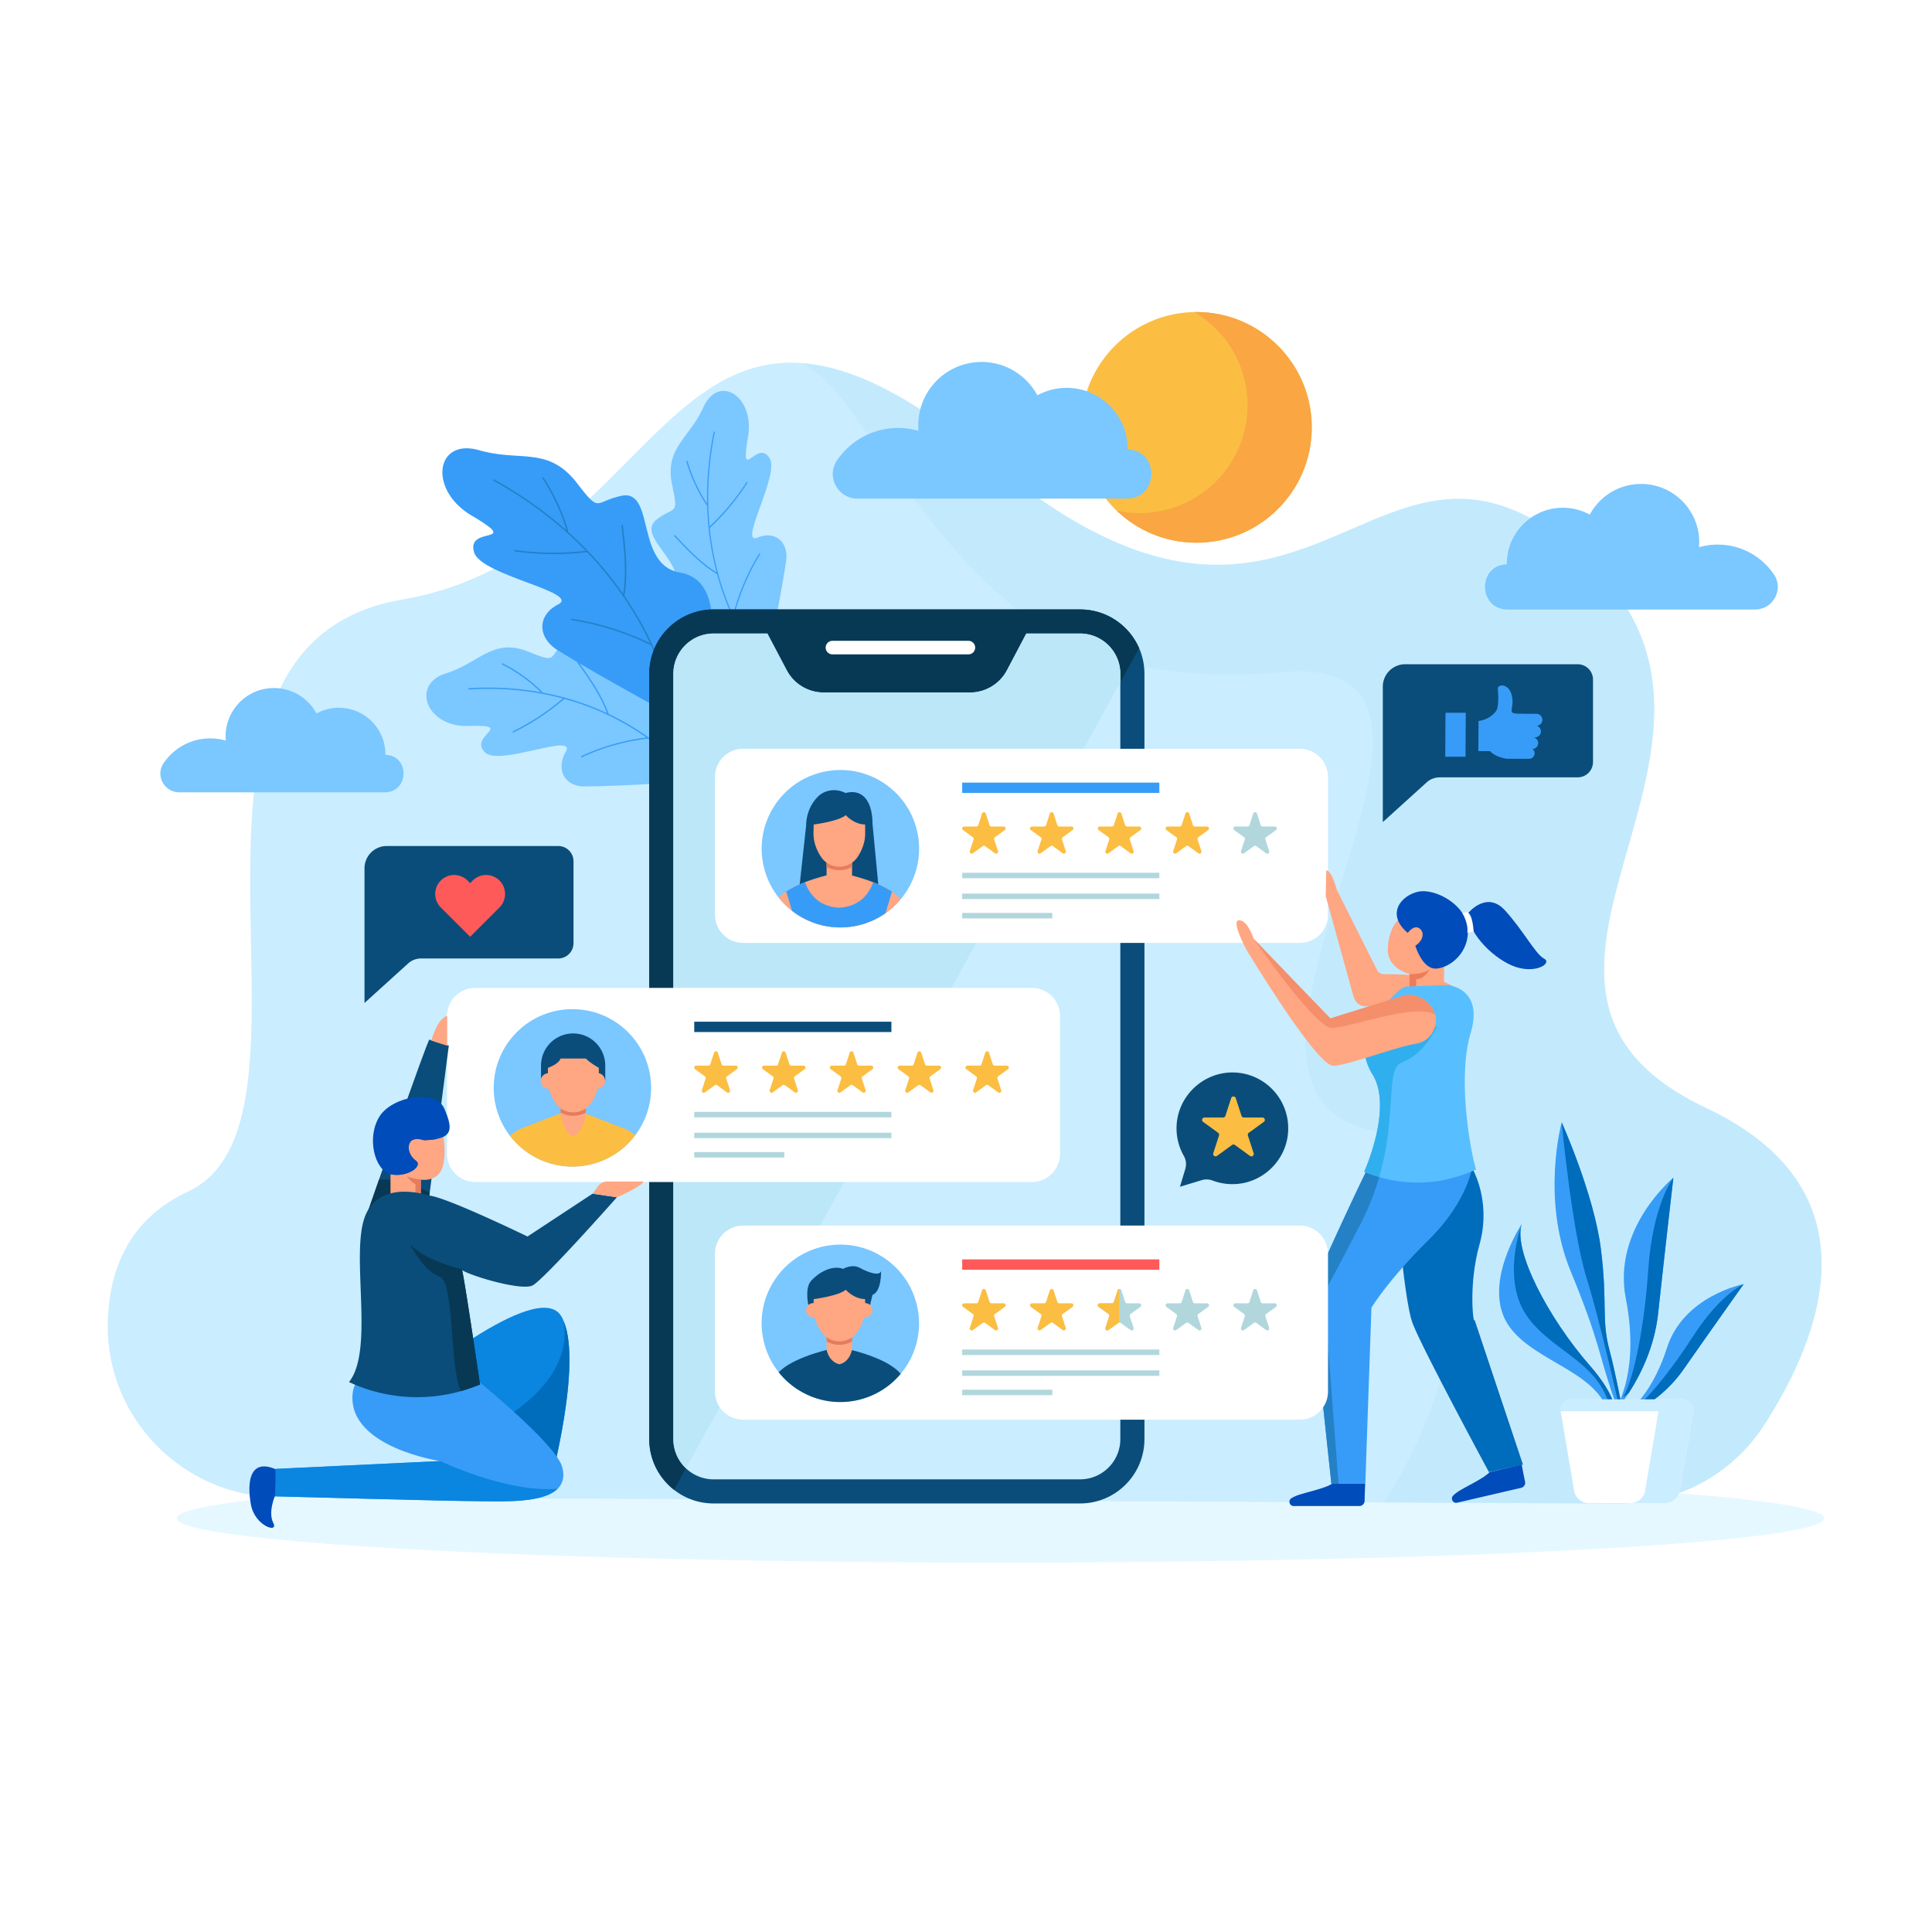 <svg xmlns="http://www.w3.org/2000/svg" xmlns:xlink="http://www.w3.org/1999/xlink" viewBox="0 0 500 500"><path fill="#fff" d="M0 0h500v500H0z"/><path d="M472.117 392.945c0-6.328-95.452-11.459-213.198-11.459s-213.198 5.13-213.198 11.459c0 6.328 95.452 11.458 213.198 11.458s213.198-5.13 213.198-11.458z" fill="#e6f8ff"/><path d="M72.234 387.499c-24.848-.116-44.998-20.544-44.335-45.383.36-13.502 5.41-26.597 20.753-33.733 40.421-18.8-15.98-141.004 55.462-153.224s68.622-105.283 152.284-35.721C340.06 189 355.101 94.997 409.622 143.879s-35.721 110.923 31.961 142.884c44.63 21.075 29.993 58.908 14.845 82.236-8.22 12.658-22.374 20.197-37.467 20.126l-346.727-1.626z" fill="#caedff"/><path d="M418.96 389.123c15.093.071 29.247-7.468 37.468-20.126 15.148-23.327 29.785-61.16-14.845-82.236-67.682-31.961 22.561-94.003-31.961-142.884s-69.562 45.121-153.224-24.441c-20.585-17.115-35.932-24.381-48.44-25.433 4.231 2.864 8.219 6.695 11.816 11.731 30.395 42.553 48.632 73.623 112.123 68.22 63.491-5.404-28.368 105.369 21.614 118.202 33.018 8.477 28.597 59.393 4.663 96.682l60.786.285z" opacity=".44" fill="#bae6f7"/><path d="M198.162 173.821c.045-.06-7.556-.548-14.452-3.959-6.871-3.183-13.038-9.29-9.551-15.318 5.154-8.26-9.502-15.257-4.519-19.853 5.073-4.073 6.137-.7 4.184-9.81-1.609-9.299 4.79-11.532 8.39-19.851 4.113-8.368 13.566-2.107 11.227 8.814-1.839 11.269 2.509-.373 5.708 4.709 2.726 4.196-8.01 22.28-3.26 20.643 4.39-1.976 8.172.777 7.586 5.828-1.709 11.635-5.529 28.566-5.313 28.797z" fill="#7bc7ff"/><path d="M201.659 178.577c-.05.003-.092-.017-.129-.06-5.897-6.891-12.615-17.5-15.927-29.826a3.416 3.416 0 01-.026-.096l-.081-.049c-3.075-1.852-5.859-4.423-8.452-7.103a199.514 199.514 0 01-2.551-2.694c-.049-.052-.057-.095-.028-.152.04-.081.138-.142.221-.105.02.009.041.024.06.044a202.78 202.78 0 002.491 2.635c2.39 2.473 4.946 4.859 7.748 6.666l.467.299-.147-.564c-1.327-5.189-2.128-10.671-2.297-16.639l-.004-.158-.133-.061a.126.126 0 01-.057-.048c-2.196-3.329-3.965-7.116-5.177-11.184-.021-.072-.011-.123.034-.168.057-.056.147-.072.202-.036a.158.158 0 01.06.093c1.109 3.726 2.693 7.223 4.647 10.339l.41.649a69.19 69.19 0 01-.011-.789c-.057-5.644.451-11.515 1.725-17.795.015-.075.047-.089.059-.094.045-.021.112-.008.163.029.061.044.083.107.067.187-1.73 8.561-2.053 16.493-1.392 23.877l.043.466.32-.305a60.7 60.7 0 009.241-11.176c.03-.047.059-.068.12-.036a.227.227 0 01.11.138.17.17 0 01-.023.14 60.686 60.686 0 01-9.616 11.554l-.106.087.014.136a73.428 73.428 0 002.131 11.594l.045.046c.039.04.051.09.037.15l-.016.064.018.064a73.455 73.455 0 003.774 10.481l.16-.592c1.523-5.571 3.792-10.745 6.601-15.275.04-.065.099-.088.175-.066a.186.186 0 01.119.095c.008.019.014.051-.018.102-2.955 4.769-5.301 10.229-6.814 16.098l-.022.085.036.081c2.753 6.005 6.419 12.152 11.87 18.648.05.059.036.094.029.111a.215.215 0 01-.17.113z" fill="#379cf7"/><path d="M180.32 202.281c-.067.039.744-8.235-1.453-16.204-1.976-7.906-6.959-15.509-13.507-12.686-9.036 4.272-13.455-12.624-18.842-7.966-4.886 4.837-1.735 6.509-10.402 2.985-8.912-3.184-12.206 3.37-21.035 5.956-8.966 3.133-4.389 14.303 6.797 13.482 11.444-.228-.796 2.648 3.681 6.89 3.681 3.594 23.37-5.169 20.945-.3-2.698 4.426-.622 8.935 4.467 9.089 11.783-.031 29.158-1.515 29.349-1.246z" fill="#7bc7ff"/><path d="M184.423 206.794a.17.17 0 00-.038-.149c-5.804-7.434-15.141-16.331-26.753-21.823l-.09-.043-.035-.095c-1.307-3.605-3.372-7.008-5.579-10.222a214.51 214.51 0 00-2.227-3.171c-.043-.061-.084-.076-.146-.054-.087.031-.164.127-.141.222a.219.219 0 00.034.071 212.387 212.387 0 012.179 3.097c2.036 2.962 3.959 6.091 5.267 9.395.073.183.145.366.216.55a51.396 51.396 0 00-.533-.246c-4.9-2.239-10.179-3.957-16.045-5.069l-.155-.029-.037-.153a.132.132 0 00-.038-.069 40.728 40.728 0 00-10.167-7.325c-.067-.034-.12-.031-.171.01-.065.052-.096.148-.07.212a.156.156 0 00.081.079 40.496 40.496 0 019.422 6.622c.191.181.382.362.571.544l-.777-.135c-5.565-.941-11.451-1.307-17.871-.912-.076.005-.096.037-.103.049-.028.045-.027.12.001.181a.165.165 0 00.173.101c8.751-.533 16.641.355 23.822 2.218l.453.119-.356.297a62.27 62.27 0 01-12.611 8.226c-.051.025-.077.054-.056.124.018.06.064.115.118.141a.152.152 0 00.142-.004 62.24 62.24 0 0013.048-8.571l.104-.101.132.036a67.812 67.812 0 0111.029 4.076l.06.029.037.056c.033.048.08.069.142.063l.066-.007.06.029c2.991 1.439 6.023 3.173 9.193 5.345l.518.357-.612.08c-5.762.774-11.259 2.417-16.211 4.74-.072.033-.103.093-.095.179.006.061.036.119.074.143.017.011.048.023.104-.003 5.213-2.444 11.005-4.124 17.061-4.842l.087-.01.073.052c5.464 3.905 10.913 8.815 16.402 15.706.05.063.087.053.104.049a.228.228 0 00.144-.165z" fill="#379cf7"/><path d="M175.184 186.017c-.092-.006 5.498-7.502 7.793-16.665 2.489-8.958 1.683-19.583-6.728-21.116-11.824-1.751-6.71-21.022-14.971-20.018-7.844 1.504-5.536 5.182-12.503-3.89-7.416-8.902-14.595-4.693-25.238-7.944-11.098-2.81-12.762 11.01-.688 17.51 12.001 7.244-2.345 2.05-.137 9.084 1.756 5.887 27.208 10.232 21.898 13.372-5.339 2.533-5.774 8.26-.584 11.73 12.241 7.656 31.114 17.551 31.158 17.937z" fill="#379cf7"/><path d="M176.85 193.07c.043-.044.058-.1.046-.169-1.754-10.997-6.331-25.717-15.223-38.62l-.069-.101.018-.115c.714-4.349.524-8.997.081-13.554a251.062 251.062 0 00-.49-4.528c-.01-.087-.044-.128-.12-.147-.107-.027-.243.017-.274.123a.223.223 0 00-.006.091c.171 1.48.339 2.956.482 4.425.411 4.201.61 8.491.071 12.548l-.091.674c-.136-.196-.274-.391-.411-.586-3.797-5.368-8.287-10.478-13.733-15.383l-.144-.13.05-.173a.157.157 0 00.001-.091c-1.366-4.702-3.501-9.368-6.341-13.737-.05-.077-.107-.108-.184-.102-.097.009-.184.081-.194.16-.005.039.007.081.039.129 2.602 4 4.613 8.265 5.972 12.57.095.3.188.6.28.9a151.15 151.15 0 00-.729-.638c-5.233-4.543-11.128-8.738-18.013-12.542-.082-.045-.121-.027-.135-.02-.055.026-.097.098-.103.176-.006.092.034.163.121.211 9.383 5.192 17.057 11.2 23.436 17.691.134.137.268.273.401.411l-.539.056a74.48 74.48 0 01-17.802-.248c-.068-.009-.111.002-.129.083a.282.282 0 00.042.213c.035.051.084.08.149.089a74.48 74.48 0 0018.454.197l.166-.03.116.121c3.529 3.696 6.498 7.374 9.1 11.148l.046.067.007.079c.006.068.043.12.111.153l.073.037.046.068a90.071 90.071 0 016.468 11.181l.332.684-.681-.321c-6.421-3.008-13.065-5-19.535-5.977-.093-.014-.161.023-.201.112-.029.064-.031.139-.006.187.012.022.036.053.11.065 6.81 1.03 13.782 3.179 20.475 6.433l.096.047.046.098c3.426 7.351 6.259 15.669 7.998 25.934.015.094.059.108.08.115.074.027.18-.002.24-.064z" fill="#2481c6"/><path d="M279.525 157.719h-94.844c-9.2 0-16.658 7.458-16.658 16.658v198.061c0 9.2 7.458 16.658 16.658 16.658h94.844c9.2 0 16.658-7.458 16.658-16.658V174.376c0-9.2-7.458-16.657-16.658-16.657z" fill="#0a4d7a"/><path d="M279.525 157.719h-94.844c-9.2 0-16.658 7.458-16.658 16.658v198.06c0 5.339 2.522 10.08 6.428 13.128l120.362-217.798c-2.558-5.91-8.437-10.048-15.288-10.048z" fill="#083954"/><path d="M250.621 165.834h-35.186c-.967 0-1.759.792-1.759 1.759 0 .968.792 1.759 1.759 1.759h35.186c.968 0 1.759-.792 1.759-1.759 0-.967-.792-1.759-1.759-1.759z" fill="#fff"/><path d="M279.525 163.96h-13.917l-5.007 9.49a10.814 10.814 0 01-9.564 5.767h-37.868c-4.011 0-7.692-2.22-9.564-5.767l-5.007-9.49h-13.917c-5.743 0-10.416 4.673-10.416 10.416v198.061c0 5.743 4.673 10.416 10.416 10.416h94.844c5.744 0 10.416-4.673 10.416-10.416V174.376c0-5.743-4.672-10.416-10.416-10.416z" fill="#caedff"/><path d="M289.941 174.378v2.198L177.523 380c-2.005-1.909-3.259-4.589-3.259-7.568V174.378c0-5.746 4.676-10.421 10.412-10.421h13.921l5.003 9.496a10.823 10.823 0 009.573 5.765h37.868a10.82 10.82 0 009.563-5.765l5.003-9.496h13.921c5.737 0 10.413 4.676 10.413 10.421z" opacity=".85" fill="#bae6f7"/><g><path d="M336.392 193.783H192.325a7.292 7.292 0 00-7.292 7.292v35.654a7.292 7.292 0 007.292 7.292h144.067a7.292 7.292 0 007.292-7.292v-35.654a7.292 7.292 0 00-7.292-7.292z" fill="#fff"/><path d="M255.119 210.541l.977 3.008a.51.51 0 00.484.352h3.163a.51.51 0 01.299.922l-2.559 1.859a.511.511 0 00-.185.57l.977 3.008a.51.51 0 01-.784.57l-2.559-1.859a.509.509 0 00-.599 0l-2.558 1.859a.51.51 0 01-.784-.57l.977-3.008a.511.511 0 00-.185-.57l-2.559-1.859a.51.51 0 01.299-.922h3.163a.51.51 0 00.485-.352l.977-3.008a.51.51 0 01.971 0zM272.665 210.541l.977 3.008a.51.51 0 00.485.352h3.162a.51.51 0 01.299.922l-2.558 1.859a.51.51 0 00-.185.57l.977 3.008a.51.51 0 01-.784.57l-2.559-1.859a.509.509 0 00-.599 0l-2.559 1.859a.51.51 0 01-.784-.57l.977-3.008a.511.511 0 00-.185-.57l-2.559-1.859a.51.51 0 01.299-.922h3.162a.51.51 0 00.485-.352l.977-3.008a.511.511 0 01.972 0zM290.211 210.541l.977 3.008a.51.51 0 00.485.352h3.163a.51.51 0 01.299.922l-2.559 1.859a.51.51 0 00-.185.57l.977 3.008a.51.51 0 01-.784.57l-2.559-1.859a.509.509 0 00-.599 0l-2.559 1.859a.51.51 0 01-.784-.57l.977-3.008a.511.511 0 00-.185-.57l-2.559-1.859a.51.51 0 01.299-.922h3.163a.508.508 0 00.484-.352l.977-3.008c.155-.47.82-.47.972 0zM307.757 210.541l.977 3.008a.51.51 0 00.484.352h3.163a.51.51 0 01.299.922l-2.558 1.859a.51.51 0 00-.185.57l.977 3.008a.51.51 0 01-.784.57l-2.559-1.859a.509.509 0 00-.599 0l-2.558 1.859a.51.51 0 01-.784-.57l.977-3.008a.511.511 0 00-.185-.57l-2.559-1.859a.51.51 0 01.299-.922h3.163a.51.51 0 00.485-.352l.977-3.008c.154-.47.818-.47.97 0z" fill="#fbbe42"/><path d="M325.303 210.541l.977 3.008a.51.51 0 00.485.352h3.162a.51.51 0 01.299.922l-2.558 1.859a.51.51 0 00-.185.57l.977 3.008a.51.51 0 01-.784.57l-2.559-1.859a.509.509 0 00-.599 0l-2.559 1.859a.51.51 0 01-.784-.57l.977-3.008a.511.511 0 00-.185-.57l-2.559-1.859a.51.51 0 01.299-.922h3.162a.51.51 0 00.485-.352l.977-3.008c.156-.47.82-.47.972 0zM249.015 225.865h51.024v1.417h-51.024z" fill="#b1d7dd"/><path fill="#379cf7" d="M249.015 202.537h51.024v2.671h-51.024z"/><path fill="#b1d7dd" d="M249.015 231.259h51.024v1.417h-51.024zM249.015 236.268h23.323v1.417h-23.323z"/><g><circle transform="rotate(-13.17 217.44 219.633)" cx="217.487" cy="219.657" fill="#7bc7ff" r="20.371"/><defs><circle id="prefix__a" transform="rotate(-13.17 217.44 219.633)" cx="217.487" cy="219.657" r="20.371"/></defs><clipPath id="prefix__b"><use xlink:href="#prefix__a" overflow="visible"/></clipPath><g clip-path="url(#prefix__b)"><path d="M227.591 231.99l-1.788-18.823c0-4.82-1.893-9.254-6.993-7.939-2.305-1.208-5.177-.927-7.062.867-1.995 1.9-3.138 4.789-3.138 7.703l-1.998 18.298 20.979-.106z" fill="#0a4d7a"/><path d="M220.51 222.321v4.144s-.579 3.24-3.306 3.787c-2.843-.746-3.283-3.787-3.283-3.787v-4.144h6.589z" fill="#ffa683"/><path d="M220.51 221.728v2.638c-.998.539-2.13.83-3.294.83a6.939 6.939 0 01-3.295-.83v-2.638h6.589z" fill="#e57c5c"/><path d="M223.898 213.388c-3.029-.085-5.012-2.43-5.012-2.43-1.845 1.606-8.311 2.43-8.311 2.43l-.044 2.552c0 1.923.812 4.26 2.111 6.058 1.057 1.463 2.769 2.31 4.573 2.31 1.805 0 3.516-.847 4.573-2.31 1.3-1.798 2.111-4.135 2.111-6.058l-.001-2.552zM233.509 233.357c-2.581-4.439-13.507-6.892-13.507-6.892l-2.872 1.101-2.873-1.101s-10.926 2.452-13.507 6.892l-3.166 23.925 5.025-.078 2.942-19.976s1.858 6.452 1.755 10.22c-.103 3.768-1.276 9.996-1.276 9.996h22.201s-1.173-6.228-1.276-9.996c-.103-3.768 1.755-10.22 1.755-10.22l2.942 19.976 5.025.078-3.168-23.925z" fill="#ffa683"/><path d="M225.983 228.324c-.872 2.489-3.123 6.296-8.819 6.594-5.714-.298-7.962-4.129-8.828-6.618-1.669.645-3.411 1.459-4.861 2.424l1.963 6.504c.031.049.058.114.087.17l.025-.17s.082.286.206.755c.021.072.04.149.06.226.509 1.946 1.568 6.368 1.489 9.24-.103 3.768-1.276 9.996-1.276 9.996h22.201s-1.173-6.228-1.276-9.996c-.103-3.768 1.755-10.22 1.755-10.22l.041.276c.045-.098.089-.196.14-.276l1.952-6.465c-1.445-.972-3.186-1.79-4.859-2.44z" fill="#379cf7"/></g></g></g><g><path d="M358.12 252.112a1.997 1.997 0 01-1.727-1.066l-10.438-20.777s-1.249-4.996-2.718-4.996l-.147 6.612 7.06 25.545c.409 1.596 1.242 2.96 3.372 3.01 4.338.101 12.272 1.492 17.443 2.848 5.29 1.388 9.74-.033 9.74-.033.33-11.681-18.137-11.045-22.585-11.143z" fill="#ffa683"/><path d="M373.739 249.5v5.907h-8.968v-3.327s-5.897-1.392-5.61-6.716c.287-5.323 2.785-7.903 4.136-8.313 1.351-.41 7.862 2.211 7.985 2.539.123.328.819 5.979.819 5.979l1.638 3.931z" fill="#ffa683"/><path d="M364.321 241.433s1.589-2.242 3.07-1.132c1.481 1.111.741 3.332-1.111 4.443 0 0 1.851 6.294 5.554 5.924 3.702-.37 8.457-4.281 8.047-10.382-.41-6.101-8.377-10.397-12.735-9.541-4.381.86-8.681 5.733-2.825 10.688zM379.841 236.437s4.832-6.142 9.664-.819 7.862 11.302 10.074 12.449c2.211 1.146-1.884 3.931-7.207 2.211-5.324-1.72-12.204-8.272-12.531-13.841z" fill="#004cba"/><path d="M364.771 255.407v-3.327s3.666.144 5.225-1.275c0 0-1.094 2.537-3.491 2.606v1.996h-1.734z" fill="#ed7d5a"/><path d="M360.833 302.659s2.113 33.034 4.802 39.948c2.689 6.914 19.697 38.367 19.697 38.367l8.811-1.94-12.566-37.58c-.096 2.305-1.765-8.53 1.344-19.494 1.824-6.434 1.121-13.455-1.606-19.065l-22.017-.237" fill="#006cbc"/><path d="M381.143 301.267s-.825 9.178-11.379 19.59c-10.659 10.515-14.837 17.573-14.837 17.573l-1.584 45.518h-8.787s-5.186-47.967-5.042-49.695c.144-1.728 14.693-32.986 16.421-35.723 1.729-2.737 25.208 2.737 25.208 2.737z" fill="#379cf7"/><path d="M374.661 254.932s9.424.704 5.954 12.388c-3.793 12.772.555 33.242 1.419 35.355l-2.825 1.126a35.174 35.174 0 01-26.154-.565s7.491-16.517 2.161-25.16c-3.428-5.559-2.417-11.168 1.584-16.133 2.593-3.217 5.862-6.568 7.154-6.628l10.707-.383z" fill="#57bfff"/><path d="M344.558 383.951h1.857l-3.761-49.349c.621-1.029 2.772-4.97 9.293-17.523a67.93 67.93 0 004.997-12.459 33.393 33.393 0 01-3.501-1.223c-4.656 9.566-13.815 29.488-13.929 30.857-.147 1.724 5.044 49.697 5.044 49.697z" fill="#2481c6"/><path d="M362.805 274.968c-4.401 1.63-1.131 13.324-5.864 29.649a35.048 35.048 0 01-3.887-1.382s7.491-16.517 2.161-25.16c-1.689-2.739-2.296-5.491-2.003-8.172l18.681-4.246c0 .001-3.103 7.094-9.088 9.311z" fill="#30afef"/><path d="M322.538 245.709s17.1 28.419 22.092 30.034c2.219.718 16.047-4.683 21.882-5.642a6.09 6.09 0 005.078-6.565c-.335-3.647-4.518-6.749-8.096-5.965l-19.197 5.981s-16.255-16.809-19.875-20.651c0 0-1.5-4.729-3.731-4.729-1.996.001 1.034 5.912 1.847 7.537z" fill="#ffa683"/><path d="M336.175 386.859c2.424-.789 6.96-1.749 8.602-2.905h8.533c-.085 1.71-.13 3.372-.153 4.477a1.36 1.36 0 01-1.363 1.332h-16.989c-1.112 0-1.517-1.454-.57-2.037.493-.303 1.127-.602 1.94-.867zM377.787 385.755c2.183-1.316 6.384-3.277 7.723-4.774l8.312-1.929c.304 1.685.636 3.314.863 4.396a1.361 1.361 0 01-1.027 1.606l-16.549 3.84c-1.083.251-1.806-1.074-1.016-1.855.412-.407.961-.842 1.694-1.284z" fill="#004cba"/><path d="M344.632 266.035c4.02.098 22.001-6.647 26.778-3.424-.882-3.225-4.648-5.756-7.917-5.039l-19.197 5.981s-16.255-16.809-19.875-20.651c.001 0 15.84 23.026 20.211 23.133z" opacity=".58" fill="#ed7d5a"/><path d="M379.712 236.073l-1.255.226s1.623 2.633 1.284 5.096l1.623-.302s-.171-4.491-1.652-5.02z" fill="#fff"/></g><g><path d="M267.046 255.663H122.98a7.292 7.292 0 00-7.292 7.292v35.654a7.292 7.292 0 007.292 7.292h144.067a7.292 7.292 0 007.292-7.292v-35.654a7.294 7.294 0 00-7.293-7.292z" fill="#fff"/><g fill="#fbbe42"><path d="M185.773 272.421l.977 3.008a.51.51 0 00.484.352h3.162a.51.51 0 01.299.922l-2.559 1.859a.511.511 0 00-.185.57l.977 3.008a.51.51 0 01-.784.57l-2.558-1.859a.509.509 0 00-.599 0l-2.559 1.859a.51.51 0 01-.784-.57l.977-3.008a.511.511 0 00-.185-.57l-2.559-1.859a.51.51 0 01.299-.922h3.162a.51.51 0 00.485-.352l.977-3.008c.157-.469.821-.469.973 0zM203.32 272.421l.977 3.008a.51.51 0 00.485.352h3.162a.51.51 0 01.3.922l-2.559 1.859a.51.51 0 00-.185.57l.977 3.008a.51.51 0 01-.784.57l-2.559-1.859a.509.509 0 00-.599 0l-2.558 1.859a.51.51 0 01-.784-.57l.977-3.008a.51.51 0 00-.185-.57l-2.558-1.859a.51.51 0 01.299-.922h3.162a.51.51 0 00.485-.352l.977-3.008a.51.51 0 01.97 0zM220.866 272.421l.977 3.008a.51.51 0 00.485.352h3.163a.51.51 0 01.299.922l-2.558 1.859a.51.51 0 00-.185.57l.977 3.008a.51.51 0 01-.784.57l-2.558-1.859a.509.509 0 00-.599 0l-2.558 1.859a.51.51 0 01-.784-.57l.977-3.008a.511.511 0 00-.185-.57l-2.559-1.859a.51.51 0 01.299-.922h3.163a.508.508 0 00.484-.352l.977-3.008a.51.51 0 01.969 0zM238.412 272.421l.977 3.008a.51.51 0 00.484.352h3.163a.51.51 0 01.299.922l-2.559 1.859a.51.51 0 00-.185.57l.977 3.008a.51.51 0 01-.784.57l-2.559-1.859a.509.509 0 00-.599 0l-2.559 1.859a.51.51 0 01-.784-.57l.977-3.008a.511.511 0 00-.185-.57l-2.559-1.859a.51.51 0 01.299-.922h3.163a.51.51 0 00.485-.352l.977-3.008c.155-.469.819-.469.972 0zM255.958 272.421l.977 3.008a.51.51 0 00.485.352h3.162a.51.51 0 01.299.922l-2.558 1.859a.51.51 0 00-.185.57l.977 3.008a.51.51 0 01-.784.57l-2.559-1.859a.509.509 0 00-.599 0l-2.559 1.859a.51.51 0 01-.784-.57l.977-3.008a.511.511 0 00-.185-.57l-2.558-1.859a.51.51 0 01.299-.922h3.162a.51.51 0 00.485-.352l.977-3.008a.51.51 0 01.971 0z"/></g><path fill="#b1d7dd" d="M179.669 287.745h51.024v1.417h-51.024z"/><path fill="#0a4d7a" d="M179.669 264.418h51.024v2.671h-51.024z"/><path fill="#b1d7dd" d="M179.669 293.14h51.024v1.417h-51.024zM179.669 298.149h23.323v1.417h-23.323z"/><g><circle transform="rotate(-45.001 148.139 281.54)" cx="148.141" cy="281.538" fill="#7bc7ff" r="20.371"/></g><g><path d="M104.641 359.354s34.546-28.948 40.623-18.712c6.077 10.236-2.879 43.342-2.879 43.342l-37.744-24.63z" fill="#0a85e0"/><path d="M122.77 371.184l19.616 12.8s8.187-30.283 3.577-41.872c2.107 15.241-14.058 24.893-23.193 29.072z" fill="#006cbc"/><path d="M122.34 356.262s21.394 17.168 23.137 23.35c2.826 10.023-13.928 8.903-21.165 8.903-7.237 0-53.355-1.276-53.355-1.276l.417-7.094 42.542-2.026s-23.564-3.493-22.691-17.093c.875-13.6 31.115-4.764 31.115-4.764z" fill="#379cf7"/><path d="M144.318 385.283c-3.904 3.856-14.596 3.23-20.004 3.23-7.24 0-53.36-1.273-53.36-1.273l.424-7.095 42.543-2.024s16.948 8.156 30.059 7.201c.116-.011.232-.02.338-.039z" fill="#0a85e0"/><path d="M71.175 387.116s-1.879 4.238-.44 7.037c1.439 2.799-4.798.76-5.798-4.758s-.52-12.115 6.437-9.156l-.199 6.877z" fill="#004cba"/><path d="M95.151 313.719s15.531-44.879 15.993-44.675c1.813.8 5.011 1.546 5.011 1.546l-6.397 49.26-14.607-6.131z" fill="#0a4d7a"/><path d="M111.198 308.602c-3.533-1.671-7.943-3.625-13.115-3.305-2.132 6.112-2.932 8.423-2.932 8.423l14.607 6.131 1.44-11.249z" fill="#083954"/><path d="M114.595 301.85c-1.146 4.237-5.693 3.448-5.693 3.448v4.03h-7.844v-5.449c.009 0 .028.009.038.009 4.077.94 8.502-2.02 6.548-3.476-1.945-1.447-2.367-3.852-1.353-5.026 1.024-1.174 3.476-.301 3.476-.301 2.349-.066 3.965-.357 5.007-.883.404 2.406.432 5.384-.179 7.648z" fill="#ffa683"/><path d="M109.762 295.087s-2.448-.878-3.467.297c-1.019 1.176-.601 3.582 1.351 5.032 1.949 1.449-2.478 4.411-6.553 3.47-4.076-.94-6.351-9.448-2.854-14.984 3.211-5.084 14.495-7.292 16.768-1.962 2.272 5.331 2.407 7.939-5.245 8.147z" fill="#004cba"/><path d="M108.902 309.329v-4.03s-2.644-.354-3.676-.899c0 0 1.383 1.676 2.299 2.046v2.884h1.377z" fill="#e57c5c"/><path d="M110.998 309.406s-12.964-4.49-16.614 5.617c-3.65 10.107 2.553 34.335-4.058 42.651a41.705 41.705 0 0032.486 1.18l1.42-.541s-4.531-30.901-4.748-29.828c-.183.906 15.304 5.843 18.392 4.158 3.088-1.685 21.781-22.791 21.781-22.791l-6.291-.933-16.846 11.089c.001.002-21.26-10.323-25.522-10.602z" fill="#0a4d7a"/><path d="M159.658 309.854s6.477-2.799 6.877-4.078h-9.333c-.969 0-1.881.463-2.452 1.247l-1.384 1.898 6.292.933z" fill="#ffa683"/><path d="M124.233 358.314s-3.981-27.148-4.659-29.668c.077.078.206.168.384.27l-.474-.43s-9.886-2.399-13.404-6.557c0 0 3.359 6.877 7.677 8.476 3.856 1.428 2.487 22.23 5.452 29.629a41.533 41.533 0 003.604-1.18l1.42-.54z" fill="#083954"/><path d="M111.625 269.258s1.649-5.889 4.103-6.303l.002 7.689-4.105-1.386z" fill="#ffa683"/></g><g><defs><circle id="prefix__c" transform="rotate(-45.001 148.139 281.54)" cx="148.141" cy="281.538" r="20.371"/></defs><clipPath id="prefix__d"><use xlink:href="#prefix__c" overflow="visible"/></clipPath><path d="M170.514 311.378l-1.313-11.756a6.52 6.52 0 00-2.925-4.655l-4.078-2.665-.017.101v-.092l-3.365-1.302-3.423-1.326-2.835-1.098-1.244-.482-3.12 1.594-3.117-1.594-1.094.425-2.675 1.033-3.617 1.401-3.48 1.349v.055l-3.982 2.601a6.521 6.521 0 00-2.924 4.655l-1.313 11.756h8.264l.023 9.78h27.834l.023-9.78h8.378z" clip-path="url(#prefix__d)" fill="#fbbe42"/><g clip-path="url(#prefix__d)"><path d="M148.326 267.453a8.312 8.312 0 00-8.312 8.312v3.965h16.623v-3.965a8.311 8.311 0 00-8.311-8.312z" fill="#0a4d7a"/><path d="M151.621 285.921v2.911s-.015.086-.052.233c-.433 1.714-1.882 5.032-3.305 4.999-1.423-.033-2.818-3.418-3.144-5.155l-.013-.076v-2.911h6.514z" fill="#ffa683"/><path d="M151.621 285.335v2.608a6.857 6.857 0 01-3.257.821 6.857 6.857 0 01-3.257-.821v-2.608h6.514z" fill="#e57c5c"/><g fill="#ffa683"><path d="M143.963 279.765a2.016 2.016 0 10-4.032 0 2.016 2.016 0 004.032 0zM156.595 279.765a2.017 2.017 0 10-4.033.001 2.017 2.017 0 004.033-.001z"/></g><path d="M154.97 276.344c-2.384-1.331-3.348-2.395-3.348-2.395h-6.544c-.525 1.481-3.266 2.395-3.266 2.395l-.056 3.268c0 1.9.802 4.212 2.087 5.99a5.493 5.493 0 001.982 1.683 5.66 5.66 0 002.538.601c1.786 0 3.478-.839 4.523-2.284 1.286-1.779 2.087-4.09 2.087-5.99l-.003-3.268z" fill="#ffa683"/></g></g></g><g><path d="M336.392 317.174H192.325a7.292 7.292 0 00-7.292 7.292v35.654a7.292 7.292 0 007.292 7.292h144.067a7.292 7.292 0 007.292-7.292v-35.654a7.293 7.293 0 00-7.292-7.292z" fill="#fff"/><path d="M255.119 333.932l.977 3.008a.51.51 0 00.484.352h3.163a.51.51 0 01.299.922l-2.559 1.859a.511.511 0 00-.185.57l.977 3.008a.51.51 0 01-.784.57l-2.559-1.859a.509.509 0 00-.599 0l-2.558 1.859a.51.51 0 01-.784-.57l.977-3.008a.511.511 0 00-.185-.57l-2.559-1.859a.51.51 0 01.299-.922h3.163a.51.51 0 00.485-.352l.977-3.008a.51.51 0 01.971 0zM272.665 333.932l.977 3.008a.51.51 0 00.485.352h3.162a.51.51 0 01.299.922l-2.558 1.859a.51.51 0 00-.185.57l.977 3.008a.51.51 0 01-.784.57l-2.559-1.859a.509.509 0 00-.599 0l-2.559 1.859a.51.51 0 01-.784-.57l.977-3.008a.511.511 0 00-.185-.57l-2.559-1.859a.51.51 0 01.299-.922h3.162a.51.51 0 00.485-.352l.977-3.008c.155-.469.819-.469.972 0z" fill="#fbbe42"/><path d="M290.211 333.932l.977 3.008a.51.51 0 00.485.352h3.163a.51.51 0 01.299.922l-2.559 1.859a.51.51 0 00-.185.57l.977 3.008a.51.51 0 01-.784.57l-2.559-1.859a.509.509 0 00-.599 0l-2.559 1.859a.51.51 0 01-.784-.57l.977-3.008a.511.511 0 00-.185-.57l-2.559-1.859a.51.51 0 01.299-.922h3.163a.508.508 0 00.484-.352l.977-3.008c.155-.469.82-.469.972 0z" fill="#b1d7dd"/><path d="M289.645 333.605a.484.484 0 00-.403.327l-.977 3.008a.51.51 0 01-.484.352h-3.163a.51.51 0 00-.299.922l2.558 1.859a.51.51 0 01.185.57l-.977 3.008a.51.51 0 00.784.57l2.559-1.859c.065-.047.142-.058.218-.071v-8.686z" fill="#fbbe42"/><path d="M307.757 333.932l.977 3.008a.51.51 0 00.484.352h3.163a.51.51 0 01.299.922l-2.558 1.859a.51.51 0 00-.185.57l.977 3.008a.51.51 0 01-.784.57l-2.559-1.859a.509.509 0 00-.599 0l-2.558 1.859a.51.51 0 01-.784-.57l.977-3.008a.511.511 0 00-.185-.57l-2.559-1.859a.51.51 0 01.299-.922h3.163a.51.51 0 00.485-.352l.977-3.008c.154-.469.818-.469.97 0zM325.303 333.932l.977 3.008a.51.51 0 00.485.352h3.162a.51.51 0 01.299.922l-2.558 1.859a.51.51 0 00-.185.57l.977 3.008a.51.51 0 01-.784.57l-2.559-1.859a.509.509 0 00-.599 0l-2.559 1.859a.51.51 0 01-.784-.57l.977-3.008a.511.511 0 00-.185-.57l-2.559-1.859a.51.51 0 01.299-.922h3.162a.51.51 0 00.485-.352l.977-3.008c.156-.469.82-.469.972 0zM249.015 349.256h51.024v1.417h-51.024z" fill="#b1d7dd"/><path fill="#ff5a5a" d="M249.015 325.928h51.024v2.671h-51.024z"/><path fill="#b1d7dd" d="M249.015 354.651h51.024v1.417h-51.024zM249.015 359.66h23.323v1.417h-23.323z"/><g><circle transform="rotate(-58.52 217.47 342.487)" cx="217.487" cy="342.486" fill="#7bc7ff" r="20.371"/><defs><circle id="prefix__e" transform="rotate(-58.52 217.47 342.487)" cx="217.487" cy="342.486" r="20.371"/></defs><clipPath id="prefix__f"><use xlink:href="#prefix__e" overflow="visible"/></clipPath><g clip-path="url(#prefix__f)"><path d="M209.281 338.119s-1.162-4.619.639-6.652c1.801-2.034 5.374-4.183 8.279-3.079 0 0 2.295-1.394 4.386-.233 2.092 1.162 5.113 2.179 5.432.784 0 0 .174 5.316-2.208 6.158l-.988 4.096H209.57l-.289-1.074zM233.509 356.186c-2.581-4.439-13.507-6.892-13.507-6.892l-2.872 1.101-2.873-1.101s-10.926 2.453-13.507 6.892l-3.166 23.925 5.025-.078 2.942-19.976s1.858 6.452 1.755 10.22c-.103 3.768-1.276 9.996-1.276 9.996h22.201s-1.173-6.228-1.276-9.996c-.103-3.768 1.755-10.22 1.755-10.22l2.942 19.976 5.025.078-3.168-23.925z" fill="#0a4d7a"/><path d="M220.51 345.15v4.144s-.579 3.24-3.306 3.787c-2.843-.746-3.283-3.787-3.283-3.787v-4.144h6.589z" fill="#ffa683"/><path d="M220.51 344.557v2.638c-.998.539-2.13.83-3.294.83a6.939 6.939 0 01-3.295-.83v-2.638h6.589z" fill="#e57c5c"/><path d="M223.898 336.217c-3.029-.085-5.012-2.43-5.012-2.43-1.845 1.606-8.311 2.43-8.311 2.43l-.044 2.552c0 1.923.812 4.26 2.111 6.058 1.057 1.463 2.769 2.31 4.573 2.31 1.805 0 3.516-.847 4.573-2.31 1.3-1.798 2.111-4.135 2.111-6.058l-.001-2.552z" fill="#ffa683"/><path d="M212.273 339.078a1.83 1.83 0 11-3.66 0 1.83 1.83 0 013.66 0zM225.76 339.078a1.83 1.83 0 11-3.66 0 1.83 1.83 0 013.66 0z" fill="#ffa683"/></g></g></g><g><circle cx="309.636" cy="110.603" r="29.854" fill="#fbbe42"/><path d="M309.636 80.749c-.181 0-.36.01-.54.014 8.24 4.86 13.773 13.823 13.773 24.083 0 15.434-12.512 27.946-27.946 27.946-2.037 0-4.021-.223-5.934-.637 5.363 5.139 12.633 8.303 20.647 8.303 16.488 0 29.854-13.366 29.854-29.854.001-16.489-13.366-29.855-29.854-29.855z" fill="#f9a643"/><path d="M99.571 205.05c6.25 0 6.581-9.305.344-9.703a10.047 10.047 0 00-.178-.01c0-.039.003-.077.003-.116 0-6.651-5.392-12.043-12.043-12.043a11.99 11.99 0 00-5.785 1.479c-2.11-3.925-6.253-6.595-11.022-6.595-6.906 0-12.505 5.599-12.505 12.505 0 .371.019.737.051 1.099a14.552 14.552 0 00-4.028-.569c-5.038 0-9.478 2.559-12.092 6.447-2.151 3.199.217 7.506 4.072 7.506h53.183zM291.61 129.038c8.19 0 8.624-12.193.451-12.714l-.233-.013c.001-.051.004-.101.004-.152 0-8.715-7.065-15.78-15.78-15.78-2.747 0-5.33.703-7.58 1.938-2.764-5.143-8.194-8.641-14.441-8.641-9.049 0-16.385 7.336-16.385 16.385 0 .486.025.965.067 1.44a19.08 19.08 0 00-5.279-.745c-6.602 0-12.419 3.352-15.845 8.447-2.818 4.191.285 9.835 5.335 9.835h69.686zM390.17 157.74c-7.526 0-7.924-11.204-.414-11.683a7.67 7.67 0 01.214-.012c0-.047-.004-.093-.004-.14 0-8.008 6.492-14.501 14.501-14.501 2.525 0 4.898.646 6.965 1.781 2.54-4.726 7.529-7.94 13.271-7.94 8.316 0 15.057 6.741 15.057 15.057 0 .446-.023.887-.061 1.324a17.525 17.525 0 014.85-.685c6.066 0 11.412 3.081 14.56 7.762 2.59 3.851-.262 9.038-4.903 9.038H390.17z" fill="#7bc7ff"/></g><g><path d="M416.682 367.451l1.481-.494c.214-2.56-.885-6.869-6.693-13.519-10.747-12.306-19.963-29.841-17.635-36.679 0 0-10.512 15.825-3.419 26.27 6.657 9.802 24.35 11.906 26.266 24.422z" fill="#379cf7"/><path d="M417.285 367.249l.879-.294c.214-2.559-.886-6.868-6.693-13.518-10.747-12.306-19.963-29.841-17.635-36.679 0 0-5.567 14.542 1.654 24.278 7.128 9.613 19.844 11.612 21.795 26.213z" fill="#006cbc"/><path d="M420.986 356.933c-.574 2.607-1.323 4.637-2.004 6.132l.684.119c3.151-4.246 8.32-12.651 9.466-23.315 1.675-15.584 3.938-35.091 3.938-35.091s-15.865 13.089-12.313 31.278c1.771 9.069 1.309 15.976.229 20.877z" fill="#379cf7"/><path d="M426.567 328.617c-.867 13.005-3.32 27.308-6.5 32.989.462-.355.955-.728 1.459-1.106 3.019-4.66 6.665-11.886 7.605-20.631 1.675-15.584 3.938-35.091 3.938-35.091s-5.374 6.913-6.502 23.839z" fill="#006cbc"/><g><path d="M423.829 362.981c-1.352 1.543-2.607 2.634-3.619 3.39l.417.332c3.694-1.698 10.287-5.451 15.005-12.208 6.894-9.874 15.636-22.173 15.636-22.173s-15.533 2.966-19.869 16.52c-2.162 6.758-5.029 11.238-7.57 14.139z" fill="#379cf7"/><path d="M438.066 345.974c-5.396 8.436-12.341 17.161-16.585 19.814.443-.069.913-.138 1.392-.207 3.759-2.024 8.889-5.546 12.758-11.087 6.894-9.874 15.636-22.173 15.636-22.173s-6.178 2.674-13.201 13.653z" fill="#006cbc"/></g><g><path d="M417.881 362.501c.974 2.775 1.687 4.681 2.106 6.001l.561-.128c-.912-4.873-2.492-13.291-3.98-18.816-2.192-8.136-.485-12.086-2.248-26.248-1.763-14.162-10.16-32.86-10.16-32.86s-5.423 19.735 2.329 38.556c7.753 18.82 7.098 21.264 11.392 33.495z" fill="#379cf7"/><path d="M420.022 368.494l.106-.024.064-1.991c-.934-4.958-2.315-12.059-3.624-16.921-2.192-8.136-.485-12.086-2.248-26.248-1.763-14.162-10.16-32.86-10.16-32.86s2.637 28.125 6.485 40.418c3.561 11.374 8.638 34.266 9.377 37.626z" fill="#006cbc"/></g><g><path d="M403.976 365.648l3.399 20.115a3.897 3.897 0 003.842 3.247h19.651a3.897 3.897 0 003.842-3.247l3.399-20.115a2.98 2.98 0 00-2.939-3.477h-28.256a2.98 2.98 0 00-2.938 3.477z" fill="#fff"/><path d="M438.089 364.631l-.001-.006a2.92 2.92 0 00-.154-.549l-.015-.037a2.983 2.983 0 00-.238-.468c-.018-.029-.038-.055-.056-.083a3.083 3.083 0 00-.287-.366c-.041-.044-.086-.082-.129-.124a2.87 2.87 0 00-.301-.259c-.072-.053-.151-.095-.228-.141-.093-.055-.183-.114-.283-.159-.113-.052-.234-.086-.354-.123-.077-.024-.15-.056-.23-.074a2.94 2.94 0 00-.643-.072H406.913c-1.702 0-3.009 1.415-2.962 3.062h25.234c-.004.138 0 .275-.023.415l-3.399 20.115a3.897 3.897 0 01-3.842 3.247h8.947a3.896 3.896 0 003.842-3.247l3.399-20.115a2.93 2.93 0 00-.02-1.016z" fill="#caedff"/></g></g><g><path d="M144.467 218.945h-44.371a5.762 5.762 0 00-5.762 5.762v34.859l11.284-10.222a4.985 4.985 0 013.348-1.291h35.501a3.956 3.956 0 003.956-3.956v-21.196a3.956 3.956 0 00-3.956-3.956z" fill="#0a4d7a"/><path d="M129.273 227.888a4.915 4.915 0 00-6.949 0l-.653.653-.654-.653a4.902 4.902 0 00-3.476-1.438 4.895 4.895 0 00-3.474 1.438 4.91 4.91 0 000 6.949l.653.654 6.95 6.949 6.949-6.949.653-.654a4.895 4.895 0 001.437-3.473 4.883 4.883 0 00-1.436-3.476z" fill="#ff5a5a"/><path d="M408.295 171.902h-44.63a5.796 5.796 0 00-5.796 5.796v35.062l11.35-10.282a5.013 5.013 0 013.367-1.298h35.708a3.98 3.98 0 003.979-3.979v-21.319a3.978 3.978 0 00-3.978-3.98z" fill="#0a4d7a"/><path d="M397.736 187.825a1.548 1.548 0 00-.123-3.091h-3.026a3.081 3.081 0 00-.464-.033c-1.645.016-1.728.008-2.35-.125-1.318-.283.234-1.886-.589-4.828-.822-2.943-3.684-2.767-3.547-1.396.137 1.372.296 4.645-.466 5.68-1.724 2.342-4.524 2.554-4.524 2.554l-.056 7.791 3.06.022c1.377 1.567 3.978 1.914 4.252 1.947v.027h3.44l.17.001.069-.001h2.149a1.418 1.418 0 00.886-2.524 1.547 1.547 0 00.378-3.016h.227a1.546 1.546 0 00.514-3.008zM374.027 195.841l5.246.005.065-11.38-5.246-.005z" fill="#379cf7"/><g><path d="M306.385 299.167a14.389 14.389 0 01-1.897-7.399c.126-7.926 6.772-14.348 14.698-14.214 8.166.137 14.684 7.048 14.176 15.357-.438 7.17-6.226 13.008-13.393 13.508a14.454 14.454 0 01-6.132-.892 4.429 4.429 0 00-2.849-.098l-5.623 1.699 1.374-4.548c.343-1.14.236-2.38-.354-3.413z" fill="#0a4d7a"/><path d="M318.624 284.196l-1.488 4.579a.625.625 0 01-.594.432h-4.815c-.606 0-.857.775-.367 1.131l3.895 2.83a.625.625 0 01.227.699l-1.488 4.579c-.187.576.472 1.055.962.699l3.895-2.83a.626.626 0 01.735 0l3.895 2.83c.49.356 1.149-.123.962-.699l-1.488-4.579a.625.625 0 01.227-.699l3.895-2.83c.49-.356.238-1.131-.367-1.131h-4.815a.625.625 0 01-.595-.432l-1.488-4.579c-.186-.576-1.001-.576-1.188 0z" fill="#fbbe42"/></g></g></svg>